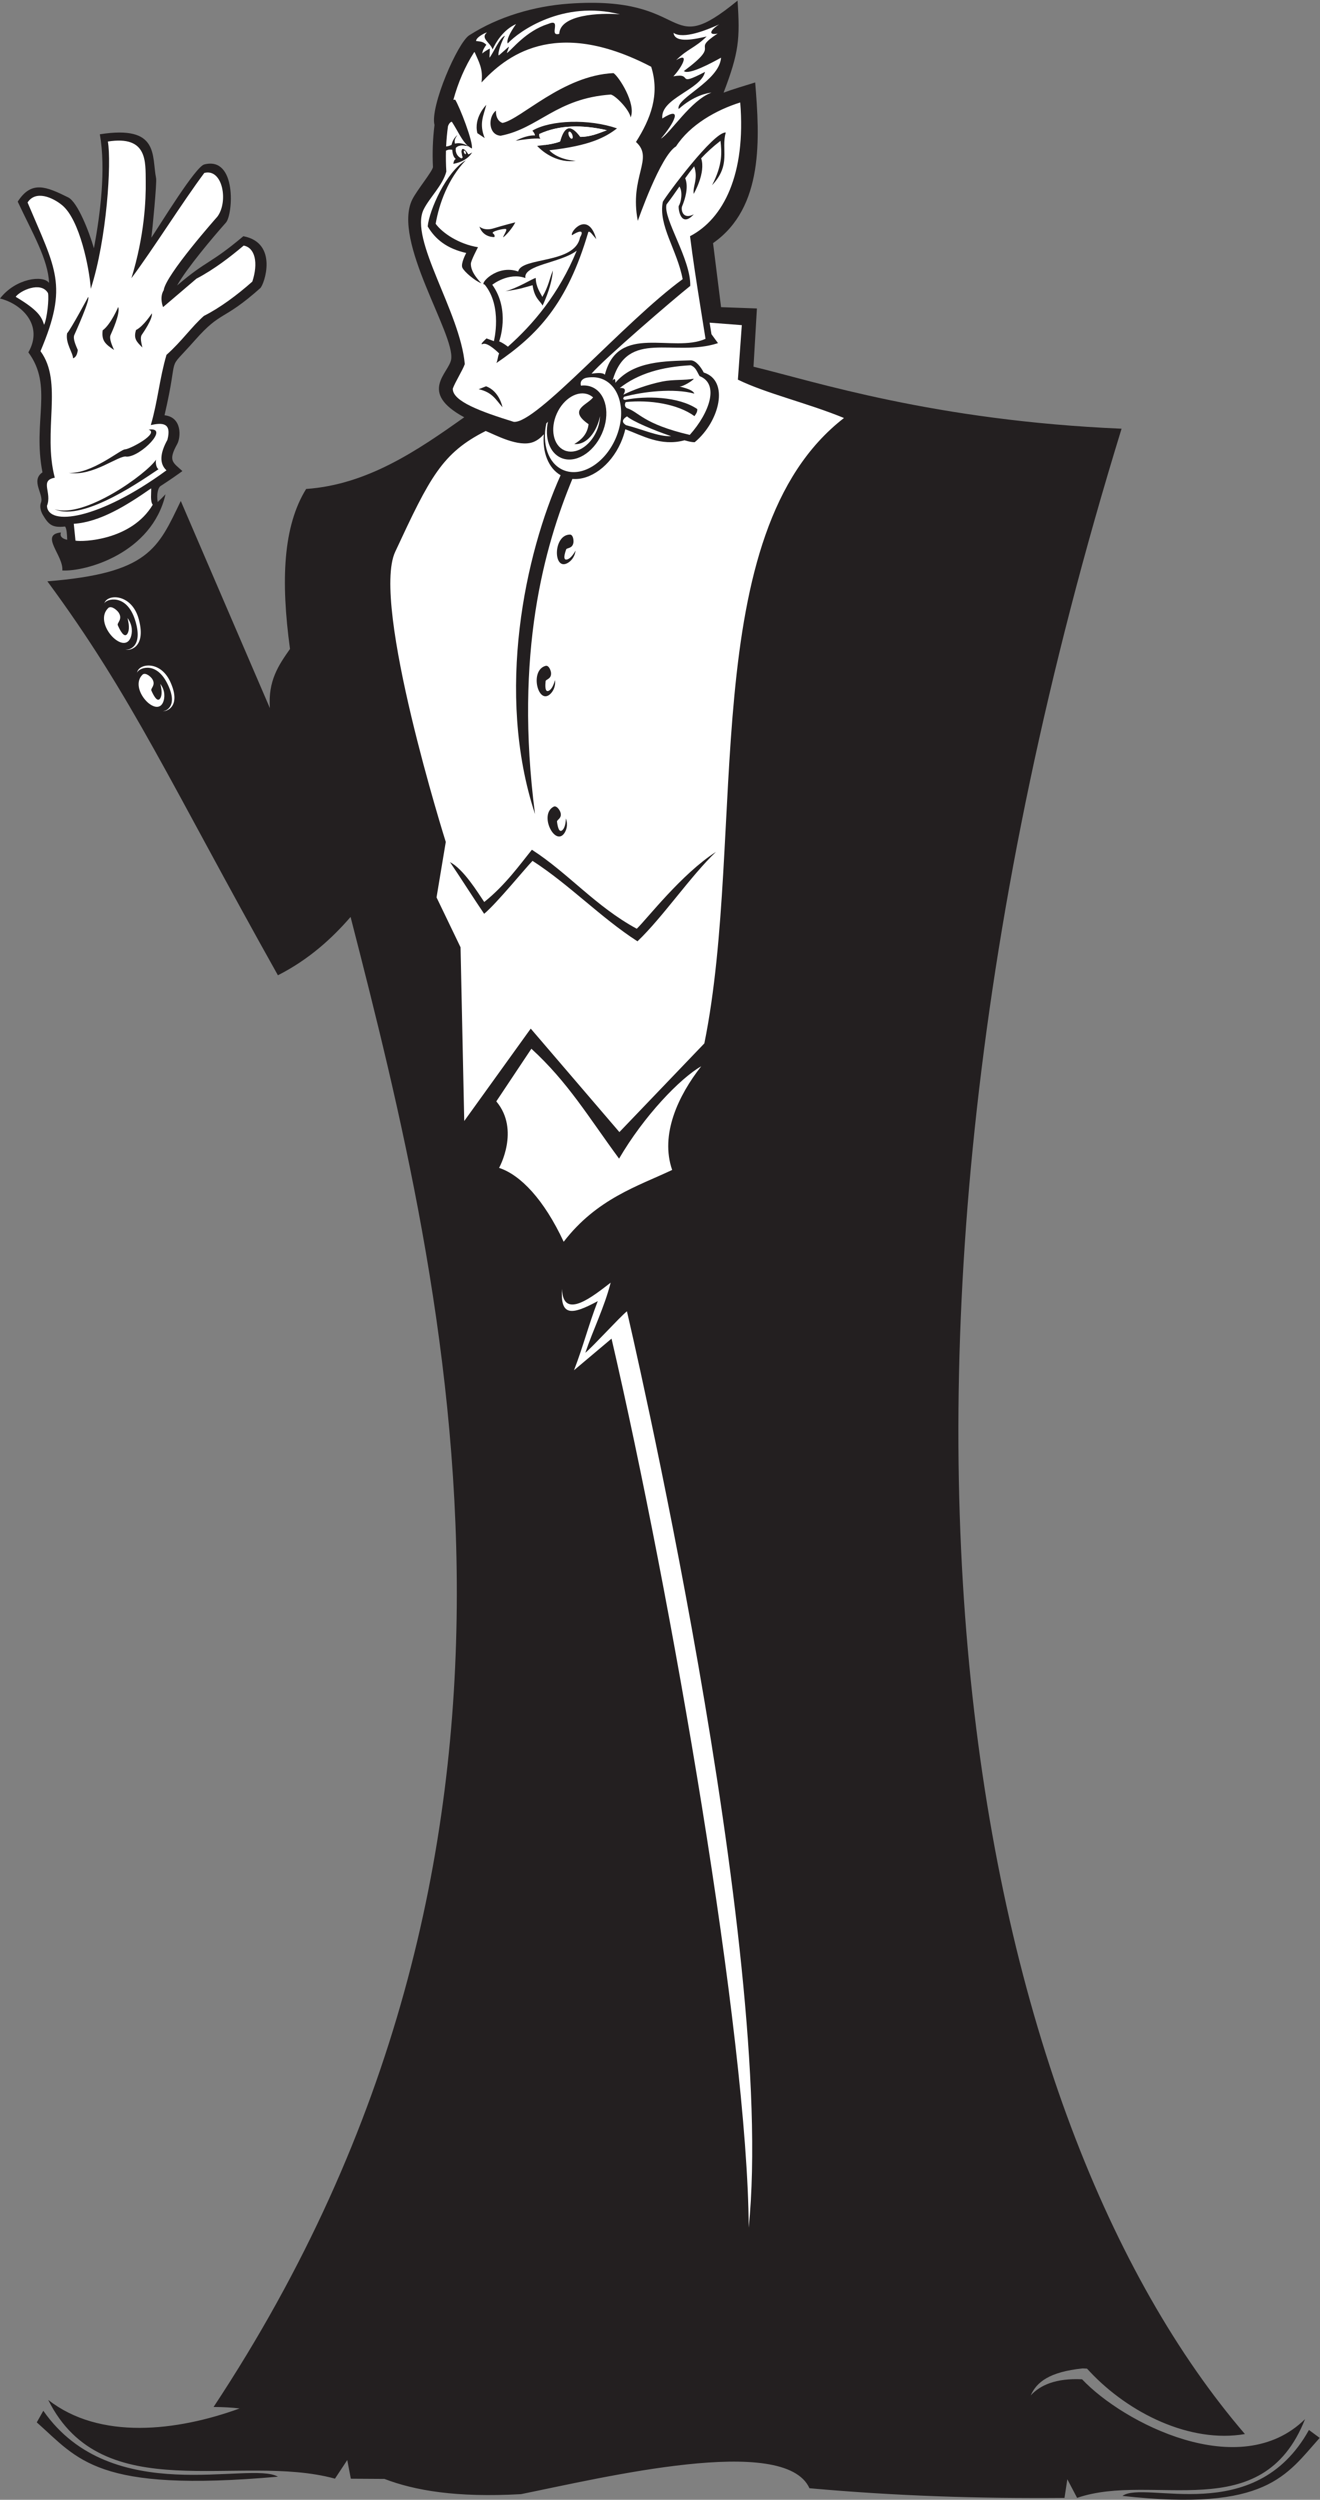<?xml version="1.0" encoding="UTF-8" standalone="no"?>
<svg
   xmlns:dc="http://purl.org/dc/elements/1.1/"
   xmlns:cc="http://creativecommons.org/ns#"
   xmlns:rdf="http://www.w3.org/1999/02/22-rdf-syntax-ns#"
   xmlns:svg="http://www.w3.org/2000/svg"
   xmlns="http://www.w3.org/2000/svg"
   viewBox="0 0 593.84 1123.92"
   height="1123.92"
   width="593.84"
   xml:space="preserve"
   id="svg2"
   version="1.1"><rect x="0" y="0" width="593.84" height="1123.92" fill="#808080" stroke="none"/><defs
     id="defs6" /><g
     transform="matrix(1.333,0,0,-1.333,0,1123.92)"
     id="g10"><g
       transform="scale(0.1)"
       id="g12"><path
         id="path14"
         style="fill:#231f20;fill-opacity:1;fill-rule:evenodd;stroke:none"
         d="M 4417.6,235.398 C 4234.04,-95.25 3862.58,67.449 3788.24,13.039 4276.62,-41.359 4341.66,84.16 4453.85,208.73 l -36.25,26.668 z M 146.195,300.219 C 377.117,-30.43 844.41,132.27 937.93,77.871 323.539,23.449 265.215,136.531 124.086,261.109 l 22.109,39.11 z m 59.446,6335.321 c -4.567,-12.63 3.816,-21.1 21.214,-24.7 -0.679,18.39 -1.828,38.13 -7.226,44.77 -43.711,-4.85 -55.426,6.4 -74.711,38.62 -7.176,11.98 -12.008,28.69 -6.648,42.02 10.808,26.88 -36.063,74.24 5.05,102.04 -33.84,172.85 37.024,290.39 -47.633,404.7 53.114,92.94 -24.527,164.36 -95.688,181.64 52.656,68.47 146.059,79.98 165.523,52.65 -2.843,79.05 -56.757,169.46 -105.734,274.16 46.875,72.49 96.348,50.67 170.289,14.3 31.848,-15.67 70.914,-116.05 86.926,-171.68 21.48,115.2 40.785,266.35 20.004,384.52 201.972,31.96 174.48,-72.21 189.851,-148.51 2.813,-13.96 -12.519,-174.65 -16.113,-200.24 32.942,48.85 148.844,239.29 178.652,246.98 110.286,28.44 97.356,-168.82 73.122,-196.09 -43.317,-48.73 -132.133,-153.83 -164.891,-212.21 101.566,86.96 109.672,70.33 223.723,166.31 C 940.52,7612.19 891.84,7471.6 878.406,7459.66 750.375,7345.86 748.57,7386.43 657.793,7283.81 554.996,7167.6 607.719,7256 555.25,7030.84 c 60.055,-6.36 55.188,-74.78 42.746,-97.2 -31.578,-56.92 -14.691,-61.49 17.609,-91.02 -15.292,-11.18 -41.449,-29.61 -73.949,-50.63 -8.195,-5.3 -13.683,-27.69 -9.504,-53.86 9.016,8.32 17.86,17.05 26.446,26.26 -45.77,-199.3 -269.414,-261.64 -348.254,-257.01 4.64,49.96 -77.703,120.91 -4.703,128.16 z m 827.569,146.74 c 208.51,14.51 378.38,132.05 533.55,241.78 -156.62,84.5 -51.31,149.33 -44.11,195.31 13.42,85.63 -200.34,400.2 -131.11,539.53 15.27,30.72 67.19,93.68 69.66,108.78 -2.37,47.38 -0.65,95.1 5.19,142.18 -15.83,61.62 78.5,279.12 117.76,302.95 98.2,62.88 218.84,97.79 334.57,106.27 424.07,31.07 319.1,-195.63 570.44,10.3 8.67,-129.49 4.65,-175.2 -47.13,-310.46 31.45,11.88 73.63,24.18 106.66,34.47 15.27,-187.06 29.96,-421.83 -142.17,-541.91 l 27,-216 120.99,-4.39 -11.5,-196.45 c 206.93,-49.94 608.83,-181.84 1242.2,-209.13 -1012.18,-3285.76 -483.73,-5716.5 416.33,-6763.85 -185.39,-31.82 -391.95,70.789 -522.83,209.899 l -10.16,10.793 -14.8,0.718 C 3541.25,431.449 3498.2,396.539 3478.59,352 c 31.74,34.48 84.73,58.719 173.36,54.402 C 3789.22,260.531 4184.2,55.141 4404.45,272.09 4259,-95.711 3891.6,94.949 3635.16,6.379 L 3602.17,69.199 3592.62,6.25 C 3300.53,3.93 3026.72,12.59 2731.89,38.91 2647.91,224.031 2033.27,74.352 1758.18,18.969 1539.41,6.871 1399.82,31.23 1297.46,70.359 l -113.45,0.723 -12,62.938 -41.51,-62.821 C 807.91,159.77 345.715,-30.891 162.73,336.898 c 173.653,-135.949 433.61,-106.039 646,-28.859 -26.832,3.16 -55.933,4.91 -87.96,4.91 1243.92,1881.771 791.12,3748.621 462.4,5025.801 -64.39,-74.38 -142.44,-144.52 -245.256,-196.77 -362.676,646.82 -491.891,941.57 -778.066,1328.81 343.082,27.2 373.113,110.87 450.289,270.97 100.222,-232.88 200.449,-465.76 300.668,-698.65 -6.41,92.16 28.879,144.17 67.949,199.54 -31.527,230.81 -23.399,413.99 54.456,539.63 v 0" /><path
         id="path16"
         style="fill:#ffffff;fill-opacity:1;fill-rule:evenodd;stroke:none"
         d="m 1505.63,7937.39 c 1.06,22.95 3.16,45.73 6.26,68.18 3.47,10.58 9.93,15.58 13.2,15.14 21.57,-33.58 33.66,-63.37 53.97,-81.23 -14.48,8.31 -29.55,11.01 -43.59,7.56 -3.48,12.66 2.17,19.54 8.08,29.07 -9.78,-8.63 -16.71,-19.38 -19.48,-33.21 -4.9,-2.34 -11.4,-5.01 -18.44,-5.51 z m 94.19,317.41 1.95,1.08 c 14.76,-34.04 29.17,-56.78 23.27,-102.5 77.96,83.51 242.56,225.14 572.69,52.91 29.76,-94.42 -2.17,-175.86 -51.36,-253.66 62.3,-55.7 -23.37,-116.85 6.23,-266.11 0,0 76.42,220.57 128.98,251.19 46.99,72.71 135.69,122.94 216.62,148.17 19.73,-241.43 -56.21,-392.35 -169.41,-451.02 9.69,-77.44 22.13,-157.02 34.88,-236.85 v 0 -0.11 c 5.82,-36.44 11.7,-72.9 17.42,-109.25 -110.15,-49.14 -294.73,53.8 -339.71,-121.04 -8.48,8.77 -30.1,5.26 -44.98,3.59 42.42,49.86 280.14,254.04 333.21,296.01 2.11,90.31 -92.14,226.56 -80.2,274.59 16.49,21.52 30.39,41.54 43.68,60.66 12.09,-18.85 5.17,-54.34 -2.43,-65.6 -2.09,-9.99 7.13,-76.02 50.82,-28.21 -38,-19.57 -43.47,16 -39.59,26.52 10.86,26.08 22.56,65.49 10.67,95.16 9.69,13.61 19.51,26.9 30.27,40.13 14.4,-43.32 -5.6,-66.26 -1.64,-92.97 0.08,0.15 41.76,71.56 25.14,119.97 17.93,19.2 38.9,38.64 65.23,59.06 4.14,-36.72 8.28,-78.61 -28.36,-149.79 65.49,69.9 29.63,118.89 46.19,177.92 -41.34,2.62 -200.27,-211.48 -212.32,-233.58 -16.16,-79.67 48.2,-162.21 66.86,-261.18 -197.79,-144.47 -494.2,-488.96 -570.15,-481.21 -110.72,34.26 -207.38,69.57 -205.61,112.16 8.31,22.84 32.15,59.66 40.46,82.51 -15.41,176.78 -188.94,420.81 -138.62,522.08 19.71,39.65 64.1,80.76 76.35,127.5 -1.5,23.49 -1.91,46.99 -1.26,70.34 8.62,4.66 15.22,3.94 21.25,2.98 1,-14.59 4.07,-24.63 11.83,-30.87 -5.48,-3.48 -6.75,-7.63 -8.3,-16.49 28.66,5.03 51.88,18.73 63.55,38.61 -4.13,-2.23 -8.26,-4.48 -12.39,-6.72 -16.34,26.48 -30.55,26.15 -19.88,-10.92 -1.35,-0.73 -2.62,-1.54 -3.97,-2.28 -13.71,5.93 -21.23,20.39 -18.31,35.16 11.37,11.63 27.44,7.47 41.93,5.25 3.57,-2.95 7.41,-5.56 11.6,-7.76 5.68,21.02 -41.59,142.22 -56.27,165.08 -2.09,-0.02 -4.1,-0.21 -6.04,-0.52 15.95,58.32 39.31,112.67 69.72,160.01 z M 1572,7890.95 c -65.64,-38.02 -123.51,-168.96 -128.59,-223.05 25.74,-43.72 64.92,-74.96 130.05,-89.64 0,0 -19.31,-35.52 -13.09,-49.53 6.22,-14 44.03,-45.66 64.29,-52.69 -33.12,34.37 -35.51,54.86 -35.51,65.73 0,10.88 24.08,55.93 24.08,55.93 -64.73,10.36 -120.14,47.73 -142.92,79.06 12.1,69.32 42.32,152.17 101.69,214.19 z m 45.89,-223.35 c 0,0 15.53,-16.31 48.15,-6.21 32.62,10.09 73.01,20.19 73.01,20.19 -4.89,-10.97 -22.82,-36.19 -40.39,-50.49 -2.76,2.3 15.53,25.63 8.55,27.97 -7,2.33 -52.04,-8.55 -43.5,-14.76 8.55,-6.21 4.66,-12.43 4.66,-12.43 0,0 -38.06,-2.33 -50.48,35.73 z m 130.88,-151.83 c 11.32,49.5 191.21,24.6 208.82,114.88 11.73,20.07 6.58,28.27 -27.47,7.44 -5.66,13.67 55.19,83.44 82.33,-13.21 -10.93,12.13 -23.19,31.16 -27.19,23.3 -70.43,-241.12 -171.36,-346.93 -309.9,-441.16 5.44,13.2 3.68,19.21 9.11,32.41 0,0 -37.84,38.27 -54.16,32.05 -16.31,-6.21 11.65,18.65 11.65,18.65 8.29,-3.11 16.58,-6.22 24.86,-9.32 0,0 29.93,117.35 -31.49,191.28 -19.98,-1.82 40.02,69.53 113.44,43.68 z m -112.94,449.95 -24.72,16.66 c -13.31,52.67 29.9,95.27 30.03,95.4 -9.39,-37.26 -24.86,-63.17 -5.31,-112.06 z m 104.49,-8.95 c 20.3,3.26 61.9,9.6 84.55,6.84 -3.96,2.85 -5.4,7.92 -4.67,16.01 67.18,30.62 144.21,31.72 227.97,12.64 -28.23,-10.46 -55.25,-22.47 -89.7,-22.46 -35.52,48.39 -55.43,31.41 -68.13,-15.57 -23.81,-9.13 -51.41,-11.92 -77.51,-14.76 23.3,-25.37 72.24,-58.54 130.49,-50.51 -48.12,3.33 -78.16,22.51 -89.32,35.72 136.23,15.24 188.95,43.46 228.35,73.79 -93.82,32.49 -224.1,28.9 -285.62,-7.7 0,0 8.51,-8.78 8.71,-16.16 -28.43,1.98 -65.12,-17.84 -65.12,-17.84 z m -124.78,-838.02 24.88,9.84 c 45.76,-16.89 55.36,-70.5 55.39,-70.67 -22.82,25.87 -34.15,50.48 -80.27,60.83 z m 58.31,939.57 c -0.86,-24.36 10.1,-37.84 22.11,-41.5 62.33,12.45 203.21,160.31 374.55,168.1 18.23,-11.54 77.05,-103.5 57.92,-149.38 -5.06,26.96 -50.75,73.37 -66.88,77.07 -184.85,-12.97 -243.07,-114.12 -371.96,-138.96 -42.46,3.06 -42.79,64.38 -15.74,84.67 v 0" /><path
         id="path18"
         style="fill:#ffffff;fill-opacity:1;fill-rule:nonzero;stroke:none"
         d="m 249.008,6664.8 c 88.25,5.64 178.726,62.15 261.191,119.6 0.746,-15.08 -3.937,-44.13 5.352,-55.32 -71.961,-120.61 -236.176,-125.66 -260.75,-121.17 l -5.793,56.89 v 0" /><path
         id="path20"
         style="fill:#ffffff;fill-opacity:1;fill-rule:evenodd;stroke:none"
         d="m 1808.09,7494.08 c 0.47,-31.23 15.91,-50.48 22.25,-64.04 21.06,35.34 24.71,63.63 35.61,89.07 -3.12,-45.4 -23.82,-95.04 -34.82,-118.47 -7.33,15.52 -27.22,23.47 -33.73,68.86 -34.1,-9.28 -40.89,-12.96 -91.88,-20.42 42.83,11.34 88.65,41.21 102.57,45 z m -146.71,-22.98 c 0,0 55.15,43.49 111.85,22.52 -7.77,45.05 118.84,50.63 173.2,92.43 -60.54,-146.54 -146.77,-247.98 -232.24,-323.89 -9.31,7 -18.77,13.53 -29.49,17.88 0,0 38.82,104.84 -23.32,191.06 v 0" /><path
         id="path22"
         style="fill:#ffffff;fill-opacity:1;fill-rule:evenodd;stroke:none"
         d="m 1634.29,5389.12 c 71.67,57.42 121.26,127.39 160.78,176.34 122.7,-78.92 215.18,-191.41 353.96,-266.55 35.87,34.74 151.01,184.52 267.36,259.36 -85,-80.76 -180.01,-220.97 -264.99,-301.76 -124.03,79.97 -230.15,191.52 -354.15,271.39 -21.36,-21.37 -120.46,-142.97 -163.31,-178.62 -35.32,51.94 -79.98,122.56 -115.31,174.5 46.29,-24.15 93.98,-102.78 115.66,-134.66 z m 208.26,796.79 c 10.79,1.17 16.78,-17.44 17.23,-24.27 1.37,-21.01 -17.7,-21.13 -18.38,-27.71 -1.45,-14.19 -2.6,-38.81 10.54,-32.39 6.4,3.13 14.57,11.9 21.13,36.18 3,-24.19 -8.47,-40.67 -17.34,-48.31 -40.58,-34.91 -69.32,83.03 -13.18,96.5 z m 81.75,442.56 c 10.75,-1.44 12.12,-20.94 10.92,-27.67 -3.7,-20.74 -22.24,-16.29 -24.47,-22.52 -4.81,-13.43 -11.8,-37.06 2.48,-33.97 6.98,1.51 17,8.07 29.18,30.08 -2.87,-24.21 -17.95,-37.47 -28.4,-42.76 -47.74,-24.19 -47.45,97.19 10.29,96.84 z m -54.91,-917.35 c 10.25,3.54 20.23,-13.26 22.19,-19.82 6.02,-20.18 -12.55,-24.54 -11.74,-31.11 1.74,-14.16 6.12,-38.41 17.48,-29.23 5.56,4.48 11.56,14.85 12.55,39.98 8.32,-22.91 0.8,-41.54 -6.14,-50.96 -31.78,-43.07 -86.08,65.5 -34.34,91.14 z m 240.95,1272.58 c 54.99,-20.09 120.09,-59.11 199.8,-37.22 19,-5.44 25.88,-6.44 34.43,-6.54 84.79,70.31 117.54,208.02 30.47,235.05 -9.36,18.14 -26.25,41.04 -43.65,41.06 -85.86,-2.78 -192.03,-1.49 -254.63,-75.84 0.51,13.89 -2.6,16.49 -9.33,7.78 50.75,175.8 206.11,77.44 355.77,126.14 l -22.03,30.11 -6.23,38.92 108.65,-8.35 -13.28,-183.82 c 96.45,-47.11 236.33,-79.19 358.07,-129.37 -501.13,-388.19 -327.93,-1402.66 -471.23,-2109.35 l -286.74,-299.2 -299.2,349.06 -224.41,-311.67 -12.46,585.94 -81.04,168.3 31.17,187 c 0,0 -252.97,801.73 -170.67,978.65 117.14,251.79 158.35,333.41 305.48,407.51 31.27,-12.56 111.12,-56.61 160.62,-37.24 13.56,5.3 24.86,14.24 35.48,26.01 -5.27,-60.37 15.16,-114.02 56.62,-138 -118.26,-262.81 -221.58,-732.46 -86.33,-1142.87 -70.65,542.99 32.43,904.18 126.11,1130.39 60.13,-5.27 128.13,43.27 163.11,121.65 6.8,15.24 11.92,30.65 15.45,45.9 z m 5.78,43.45 c 18.64,-16.72 89.57,-46.68 148.8,-66.74 -41.86,-2.8 -101.12,24.68 -151.86,36.87 -13.13,8.29 -16.37,17.76 3.06,29.87 z m -24.52,95.64 c 62.06,48.53 140.33,71.24 239.38,76.78 17.4,-6.76 20.35,-20.36 30.19,-36.76 66.56,-25.8 34.63,-122.14 -33.24,-198.19 -159.22,37.27 -171.21,77.57 -212.8,90.43 -6.64,5.23 -7.76,12.02 -3.37,20.31 81.08,8.39 175.95,-6.48 231.97,-47.46 3.28,4.82 10.68,13.35 9.47,23.89 -63.51,43.38 -175.84,44.74 -243.34,31.07 -7.24,0.81 -8.36,4.32 -3.36,10.51 63.22,17.04 167.17,29.56 236.8,10.47 -3.57,10.12 -20.74,16.85 -50.57,24.19 10.38,-2.4 49.18,21.76 48.44,26.15 -27.69,-5.94 -68.77,-2.03 -105.5,-9.43 -50.29,-10.14 -101.71,-29.33 -131.84,-44.52 9.76,16.44 5.68,23.99 -12.23,22.56 v 0" /><path
         id="path24"
         style="fill:#ffffff;fill-opacity:1;fill-rule:evenodd;stroke:none"
         d="m 1675,4716.67 c 39.45,59.19 78.92,118.38 118.38,177.57 124.12,-113.75 191.79,-229.26 295.95,-370.72 83.69,143.49 205.69,270.78 277.25,311.53 -77.36,-98.65 -139.46,-229.84 -98.12,-349.69 -114.75,-54.25 -254.42,-96.83 -366.05,-242.22 -66.46,142.27 -145.38,225.35 -218.07,249.23 0,0 71.65,127.72 -9.34,224.3 v 0" /><path
         id="path26"
         style="fill:#ffffff;fill-opacity:1;fill-rule:evenodd;stroke:none"
         d="m 1839.23,7942.53 c -5.15,4.83 -11.7,12.09 -16.46,21.29 0.72,-0.06 1.42,-0.13 2.1,-0.21 -3.96,2.85 -5.4,7.92 -4.67,16.01 67.18,30.62 144.21,31.72 227.97,12.64 -28.23,-10.46 -55.25,-22.47 -89.7,-22.46 -35.52,48.39 -55.43,31.41 -68.13,-15.57 -15.88,-6.09 -33.44,-9.36 -51.11,-11.7 z m -246.79,-12.15 c 1.81,-3.59 2.49,-8.37 -1,-13.95 l -10.4,-5.65 c -16.34,26.48 -30.55,26.15 -19.88,-10.92 -1.35,-0.73 -2.62,-1.54 -3.97,-2.28 -13.71,5.93 -21.23,20.39 -18.31,35.16 11.37,11.63 27.44,7.47 41.93,5.25 3.57,-2.95 7.41,-5.56 11.6,-7.76 l 0.03,0.15 v 0" /><path
         id="path28"
         style="fill:#ffffff;fill-opacity:1;fill-rule:nonzero;stroke:none"
         d="m 1643.27,8321.74 c -23.57,-19.26 12.81,-34.8 19.22,-57.15 10.59,24.19 36.33,66.59 79.18,85.77 -22.3,-31.16 -33.01,-55.64 -28.11,-65.46 37.86,41.35 187.34,147.26 378.75,98.23 -68.17,5.6 -202.02,-0.67 -204.86,-65.74 -37.74,-10.56 11.15,54.22 -37.65,33.29 -75.66,-23.88 -122.53,-87.54 -138.88,-98.16 -1.3,-0.34 7.96,21.67 6.66,21.33 -0.61,1.21 -34.11,-30.49 -34.71,-29.29 -3.83,7.65 9.11,46.34 21.43,66.4 -17.8,-5.99 -39.47,-58.3 -51.95,-73.72 -1.12,-1.39 1.61,31.97 0.49,30.59 -6.34,-3.66 -20.51,-11.41 -25.15,-17 0.27,9.51 7.44,21.67 13.75,29.75 -13.28,12.44 -20.79,10.32 -34.67,12.57 -0.51,12.93 34.39,29.99 36.5,28.59 v 0" /><path
         id="path30"
         style="fill:#ffffff;fill-opacity:1;fill-rule:nonzero;stroke:none"
         d="m 2273.03,8320.76 c 32.56,-22.97 112.65,9.74 154.14,28.49 -33.42,-21.21 -35.82,-37.53 -5.16,-30.85 -97.01,-64 20.67,-26.57 -113.94,-126.49 15.82,-14.68 95.41,28.33 125.41,45.06 -5.55,-79.12 -153.56,-136.9 -143.13,-173.22 51,45.63 97.87,54.51 110.7,55.25 -68.98,-24.64 -138.75,-137.1 -170.55,-155.15 44.75,52.09 76.22,113.46 4.77,68 -7.6,68.39 130.67,96.64 144.09,157.2 -102.29,-53.51 -36.55,-1.32 -106.82,-15.1 25.98,26.85 59.12,84.65 9.49,54.73 39.81,39.27 62.99,40.5 102.79,79.77 -33.1,-7.25 -107.01,-25.88 -111.79,12.31 v 0" /><path
         id="path32"
         style="fill:#ffffff;fill-opacity:1;fill-rule:nonzero;stroke:none"
         d="m 2061.01,4105.27 c -21.89,-84.71 -59.4,-158.68 -85.59,-236.69 26.46,21.8 113.96,118.33 140.41,140.13 0.23,-1.4 505.73,-2154.46 411.01,-3090.901 -2.76,644.691 -263.19,2138.641 -462.94,2998.651 -42.22,-35.55 -84.43,-71.08 -126.64,-106.63 31.4,81.34 48.73,151.71 80.13,233.06 -90.93,-49.07 -126.7,-49.82 -120.56,41.74 2.46,-109.26 106.96,-23.16 164.18,20.64 v 0" /><path
         id="path34"
         style="fill:#ffffff;fill-opacity:1;fill-rule:nonzero;stroke:none"
         d="m 366.055,6381.42 c 11.265,8.08 29.633,-8.87 34.429,-16.19 14.746,-22.52 -6.414,-34.64 -3.027,-42.4 7.305,-16.72 21.52,-44.84 32.098,-29.43 5.164,7.52 8.73,22.42 0.765,53.57 18.563,-25.04 16.164,-50.61 11.082,-64.68 -23.203,-64.38 -129.375,48.81 -75.347,99.13 z m 115.699,-224.74 c 10.398,7.46 27.355,-8.19 31.781,-14.94 13.606,-20.8 -5.918,-31.98 -2.797,-39.14 6.746,-15.42 19.864,-41.38 29.629,-27.16 4.762,6.94 8.063,20.69 0.707,49.44 17.133,-23.11 14.918,-46.71 10.231,-59.7 -21.422,-59.42 -119.414,45.06 -69.551,91.5 v 0" /><path
         id="path36"
         style="fill:#ffffff;fill-opacity:1;fill-rule:nonzero;stroke:none"
         d="m 468.469,6342.51 c 26.929,-100.73 -36.785,-106.32 -45.239,-102.01 8.325,-2.79 62.743,6.34 32.274,100.84 -29.277,90.78 -99.406,69.99 -103.684,54.21 8.293,33.88 93.039,35.27 116.649,-53.04 z m 106.543,-211.33 c 39.097,-86.35 -17.219,-100.82 -25.438,-98.21 7.871,-1.27 55.328,14.99 13.985,95.23 -39.727,77.09 -99.539,48.04 -101.036,33.25 2.415,31.62 78.215,45.44 112.489,-30.27 v 0" /><path
         id="path38"
         style="fill:#ffffff;fill-opacity:1;fill-rule:evenodd;stroke:none"
         d="m 421.672,6915.84 c 16.672,0.2 117.195,53.92 79.93,66.63 73.211,9.86 -26.766,-91.61 -74.231,-91.25 -24.558,7.59 -113.887,-68.39 -194.91,-54.42 76.269,-4.78 174.371,78.86 189.211,79.04 z M 52.941,7430.37 c 14.418,20.7 85.313,53.86 109.079,12.46 3.746,-17.44 -2.684,-84.51 -13.219,-106.9 -8.59,27.63 -20.278,49.45 -95.86,94.44 z M 373.168,7301.49 c -5.48,-12.53 5.531,-35.82 11.73,-50.52 -28.351,19.53 -42.863,30 -38.394,66.33 27.984,20.46 52.414,78.74 52.48,78.88 7.746,-21.84 -20.933,-83.53 -25.816,-94.69 z m -122.398,0 c -5.481,-12.53 5.535,-35.82 11.73,-50.52 -1.914,-17.59 -8.125,-25.42 -16.055,-28.01 0.379,17.78 -26.148,50.59 -20.019,84.28 13.98,15.79 71.074,122.56 71.14,122.7 7.75,-7.83 -41.918,-117.29 -46.796,-128.45 z m 227.511,0.35 c -6.207,-9.33 -0.621,-29.7 2.289,-42.45 -20.109,19.79 -30.332,30.31 -21.566,59 25.5,12.54 53.496,56.11 53.57,56.21 3.149,-18.73 -28.765,-64.45 -34.293,-72.76 z m 48.461,-420.55 c -2.426,-9.61 0.352,-27.95 8.321,-32.36 -40.215,-25.97 -253.075,-179.77 -350.653,-134.98 100.922,-32.4 311.82,120.3 342.332,167.34 z M 158.457,6725.23 c 3.359,-68.7 173.883,-47.92 403.418,119.94 -23.863,21.81 -22.828,56.08 3.113,102.8 15.157,58.28 -17.074,58.22 -56.07,49.84 23.879,81 29.09,155.77 52.973,236.77 51.402,45.69 84.121,93.97 126.179,131.35 52.946,26.49 112.125,70.1 163.528,115.79 20.722,63.31 9.242,114.19 -29.172,121.48 -43.906,-36.94 -98.602,-79.76 -159.434,-111.59 -43.988,-37.22 -71.367,-61.24 -112.609,-95.95 0,0 -13.43,32.06 2.144,56.98 6.239,51.38 180.731,247.69 180.731,247.69 38.406,50.22 18.597,163.95 -43.688,147.89 -71.648,-95.53 -174.425,-259.54 -246.078,-355.08 44.113,142.77 49.196,263.61 48.321,327.15 -0.911,65.69 6.66,155.1 -127.731,133.83 12.434,-70.67 -3.148,-328.09 -57.637,-496.8 -4.707,68.56 -37.136,232.8 -96.597,281.93 -31.664,26.16 -89.266,51.83 -116.785,9.27 95.011,-225.33 138.339,-278.18 43.593,-501.52 77.305,-104.39 6.758,-269.47 48.27,-426.76 -52.403,-9.36 -8.309,-49.85 -26.469,-95.01 v 0" /><path
         id="path40"
         style="fill:#ffffff;fill-opacity:1;fill-rule:evenodd;stroke:none"
         d="m 1566.53,7923.47 c 1.52,0.62 3.84,-1.51 5.18,-4.78 1.36,-3.26 1.22,-6.42 -0.29,-7.05 -1.52,-0.62 -3.84,1.51 -5.19,4.78 -1.35,3.26 -1.22,6.42 0.3,7.05 v 0" /><path
         id="path42"
         style="fill:#ffffff;fill-opacity:1;fill-rule:evenodd;stroke:none"
         d="m 1920.76,7987.45 c 3.05,1.26 7.72,-3.04 10.43,-9.6 2.72,-6.57 2.45,-12.91 -0.6,-14.17 -3.05,-1.26 -7.72,3.04 -10.44,9.61 -2.71,6.56 -2.44,12.9 0.61,14.16 v 0" /><path
         id="path44"
         style="fill:#ffffff;fill-opacity:1;fill-rule:evenodd;stroke:none"
         d="m 2035.75,7151.79 c 60.27,-26.89 78.65,-117.01 41.06,-201.25 -37.59,-84.24 -116.95,-130.74 -177.22,-103.85 -49.65,22.16 -70.86,87.24 -55.77,156.59 l 5.55,5.91 c -11.61,-53.94 4.96,-104.51 43.59,-121.75 47.02,-20.98 108.92,15.29 138.25,81.01 29.32,65.71 14.98,136.01 -32.03,156.99 -12.12,5.41 -25.23,7.01 -38.53,5.28 -4.62,15.95 7.44,25.21 21.26,27.17 18.64,2.64 36.95,1.44 53.84,-6.1 v 0" /><path
         id="path46"
         style="fill:#ffffff;fill-opacity:1;fill-rule:evenodd;stroke:none"
         d="m 1987.85,7100.04 c 5.1,-2.28 9.72,-5.3 13.82,-8.95 -20.49,-26.31 -86.11,-41.36 -15.3,-90.37 -4.05,-34.4 -25.26,-53.49 -48.18,-66.86 42.16,-4.13 76.48,42.26 86.78,93.95 -0.39,-16.44 -4.25,-34.05 -11.93,-51.25 -23.07,-51.69 -71.76,-80.22 -108.74,-63.72 -36.97,16.5 -48.26,71.8 -25.19,123.48 23.07,51.69 71.76,80.22 108.74,63.72 v 0" /></g></g></svg>